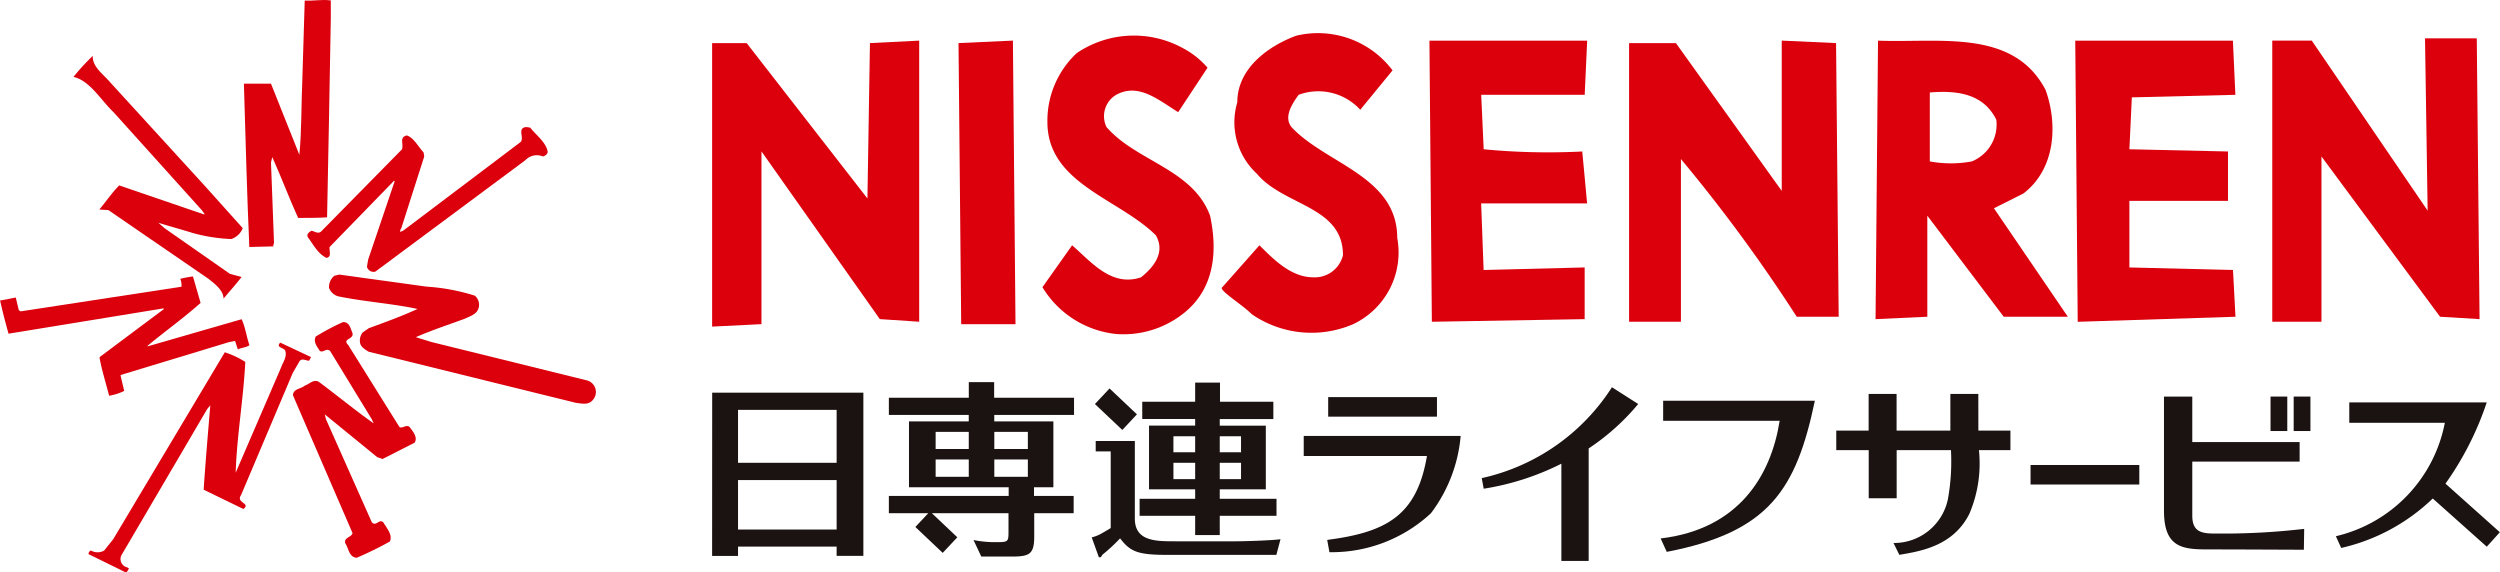 <svg xmlns="http://www.w3.org/2000/svg" width="134.158" height="30.719" viewBox="0 0 134.158 30.719"><g data-name="グループ 8224"><g data-name="グループ 8220" fill="#dc000c"><path data-name="パス 5017" d="M17.752.023v.972l-.1 5.562-.1 5.106c-.487.032-1.068.032-1.554.032-.484-1.065-.905-2.2-1.388-3.265l-.068.292.162 4.3c0 .067-.063.134-.031.2l-1.294.032c-.129-2.91-.2-5.788-.291-8.763h1.453l1.522 3.814c.129-1.26.1-2.715.16-4.008l.129-4.268c.462.028.913-.071 1.4-.006z"/><path data-name="パス 5018" d="M4.979 2.998c-.032.581.548.97.907 1.39l5.14 5.626 2 2.229a.994.994 0 01-.615.585 9.01 9.01 0 01-2.069-.325c-.613-.192-1.229-.355-1.842-.549l.325.288 3.522 2.459.616.164c-.295.384-.647.774-.968 1.162 0-.453-.488-.809-.81-1.067l-5.367-3.684-.487-.033c.355-.421.68-.906 1.067-1.294l4.529 1.551h.062l-.161-.224-4.751-5.272c-.678-.645-1.26-1.684-2.136-1.876a11.82 11.82 0 011.038-1.13z"/><path data-name="パス 5019" d="M28.453 6.846c.322.419.841.774.937 1.291 0 .132-.128.228-.257.259a.841.841 0 00-.939.2l-8.051 5.98a.367.367 0 01-.452-.259l.065-.386 1.422-4.2-.032-.032-3.459 3.557c-.03.226.128.517-.16.583-.454-.2-.711-.713-1-1.1-.1-.163.062-.292.193-.356.164.031.356.193.52.031l4.331-4.4c.1-.293-.162-.648.259-.746.39.13.614.614.9.908l.035.223-1.23 3.846a.365.365 0 00-.065.2l.163-.065 6.3-4.755c.223-.225-.2-.742.293-.807z"/><path data-name="パス 5020" d="M22.893 15.382a10.89 10.89 0 012.586.483.635.635 0 01.2.68c-.1.324-.454.421-.712.549-.875.325-1.779.616-2.653 1l.84.26 8.376 2.068a.644.644 0 01.259 1.069c-.229.257-.583.16-.874.128l-11.127-2.743c-.164-.1-.39-.229-.452-.422a.688.688 0 01.129-.616l.323-.224c.874-.322 1.778-.647 2.617-1.035-1.357-.291-2.876-.391-4.266-.679a.739.739 0 01-.483-.454.776.776 0 01.287-.646l.26-.066z"/><path data-name="パス 5021" d="M10.764 16.255c-.9.807-1.906 1.52-2.843 2.3v.032l5.045-1.456c.191.388.26.938.42 1.39-.16.13-.42.13-.616.227-.064-.129-.1-.324-.159-.451l-.325.063-5.752 1.746-.068.031.2.841a3 3 0 01-.81.259c-.162-.645-.419-1.455-.517-2.069L8.8 16.582l-.031-.033-8.31 1.358a32.43 32.43 0 01-.454-1.779l.841-.162.163.68.1.063 8.633-1.324a1.04 1.04 0 00-.066-.421 5.467 5.467 0 01.679-.13z"/><path data-name="パス 5022" d="M18.914 17.871c.1.354-.583.291-.225.646l2.748 4.4c.162.1.355-.161.547 0 .162.225.454.55.262.84l-1.715.873-.291-.1-2.812-2.294.064.259 2.459 5.528c.225.259.388-.194.613 0 .194.323.518.679.358 1.035a18.129 18.129 0 01-1.779.873c-.419-.033-.419-.483-.614-.776-.095-.323.355-.323.388-.55l-3.2-7.4c.033-.355.42-.322.647-.517.224-.063.454-.357.742-.2 1 .744 1.94 1.52 2.944 2.231l-.1-.225-2.232-3.654c-.227-.227-.452.226-.615-.1-.129-.194-.288-.42-.16-.68a12.626 12.626 0 011.455-.773c.354-.031.417.357.516.584z"/><path data-name="パス 5023" d="M16.584 19.359c-.159 0-.385-.162-.514.033l-.357.615-2.778 6.563c-.295.421.549.421.126.744l-2.132-1.035c.1-1.521.227-2.977.357-4.528l-.164.194-4.589 7.821a.454.454 0 00.192.645c.064.032.13.032.194.1-.065.1-.13.291-.259.162l-1.909-.937a.2.2 0 01.13-.194.707.707 0 00.712 0l.487-.614 5.983-10.022a4.66 4.66 0 011.1.516c-.1 2-.451 3.944-.516 5.946l2.427-5.624c.1-.291.355-.614.227-.937-.095-.162-.519-.162-.26-.42l1.651.776z"/></g><g data-name="グループ 8221" fill="#dc000c"><path data-name="パス 5024" d="M59.901 5.086a1.334 1.334 0 00-.525 1.727c1.588 1.85 4.635 2.252 5.56 4.76.4 1.855.261 3.838-1.325 5.163a5.189 5.189 0 01-3.709 1.188 5.256 5.256 0 01-3.961-2.513l1.592-2.248c1.058.923 2.12 2.248 3.7 1.718.657-.529 1.325-1.32.795-2.252-1.987-1.979-5.821-2.774-5.821-6.081a4.963 4.963 0 011.577-3.7 5.467 5.467 0 015.7-.261A4.489 4.489 0 0164.8 3.634l-1.575 2.385c-1.063-.655-2.122-1.587-3.324-.933z"/><path data-name="パス 5025" d="M69.692 5.086c-.393.534-.795 1.2-.393 1.727 1.839 1.983 5.681 2.645 5.681 5.953a4.257 4.257 0 01-2.371 4.633 5.652 5.652 0 01-5.43-.534c-.525-.53-1.839-1.325-1.585-1.453l1.991-2.248c.8.795 1.714 1.718 2.9 1.718a1.555 1.555 0 001.583-1.187c0-2.641-3.175-2.641-4.617-4.368a3.756 3.756 0 01-1.053-3.838c0-1.851 1.711-3.038 3.162-3.573a5.009 5.009 0 015.169 1.86l-1.733 2.115a3.048 3.048 0 00-3.304-.805z"/><path data-name="パス 5026" d="M114.27 8.01l5.291.119v2.65h-5.291v3.573l5.56.137.133 2.509-8.466.27-.132-15.086h8.46l.133 2.906-5.556.137z"/><path data-name="パス 5027" d="M133.061 17.125l-2.12-.128-6.364-8.6v8.868h-2.64V2.18h2.12l6.218 9.124-.141-9.248h2.778z"/><path data-name="パス 5028" d="M85.17 10.916h-5.687l.133 3.573 5.422-.137v2.774l-8.2.141-.13-15.086h8.465l-.133 2.906h-5.554l.133 2.923a36.063 36.063 0 005.29.119z"/><path data-name="パス 5029" d="M90.204 8.535v8.731h-2.782V2.313h2.513l5.679 7.931V2.179l2.915.133.141 14.684h-2.252a85.518 85.518 0 00-6.214-8.461z"/><path data-name="パス 5030" d="M49.327 17.266l-2.113-.141-6.351-9v9.27l-2.648.132V2.313h1.853l6.481 8.338.135-8.338 2.643-.133z"/><path data-name="パス 5031" d="M54.356 2.179l.139 15.219h-2.914l-.144-15.086z"/><path data-name="パス 5032" d="M109.774 4.83c.662 1.851.529 4.236-1.188 5.551l-1.585.795 3.966 5.821h-3.441l-4.1-5.423v5.423l-2.778.129.132-14.945c3.305.132 7.266-.659 8.994 2.649zm-6.214.133v3.7a6.228 6.228 0 002.252 0 2.134 2.134 0 001.316-2.239c-.662-1.338-1.982-1.594-3.569-1.461z"/></g><g data-name="グループ 8223"><g data-name="グループ 8222" fill="#1a1311"><path data-name="パス 5033" d="M38.214 29.834h1.391v-.5h5.291v.494h1.435v-8.756h-8.113zm1.391-7.841h5.291v2.841h-5.291zm0 3.768h5.291v2.655h-5.291z"/><path data-name="長方形 5082" d="M71.275 21.31h5.837v1.049h-5.837z"/><path data-name="長方形 5083" d="M108.966 24.953h5.836v1.048h-5.836z"/><path data-name="パス 5034" d="M106.163 21.14h-1.5v1.969h-2.886V21.14h-1.5v1.969H98.54v1.048h1.741v2.583h1.5v-2.583h2.914a11.44 11.44 0 01-.161 2.614 2.953 2.953 0 01-2.923 2.368l.313.635c1.188-.2 2.892-.484 3.758-2.2a6.886 6.886 0 00.514-3.42h1.69v-1.048h-1.72z"/><path data-name="パス 5035" d="M117.645 27.67v-2.9h5.76v-1.048h-5.76v-2.438h-1.519v6.126c0 1.965.983 2.073 2.34 2.073s5.167.018 5.167.018l.017-1.12a37.5 37.5 0 01-4.773.25c-.733.003-1.232-.086-1.232-.961z"/><path data-name="長方形 5084" d="M121.844 21.281h.899v1.849h-.899z"/><path data-name="長方形 5085" d="M123.086 21.281h.899v1.849h-.899z"/><path data-name="パス 5036" d="M53.349 21.343v-.835h-1.36v.835h-4.29v.924h4.287v.346h-3.207v3.536h5.35v.466h-6.43v.924h2.115l-.694.74 1.469 1.39.784-.836-1.367-1.294h4.113v1.039c0 .474-.041.514-.564.514a5.811 5.811 0 01-1.313-.112l.417.886h1.652c.947 0 1.189-.14 1.189-1.078v-1.249h2.116v-.924h-2.128v-.466h1.04v-3.536h-3.172v-.346h4.28v-.924h-4.287zm-1.362 4.242h-1.778v-.927h1.778zm0-1.491h-1.778v-.917h1.778zm1.371.564h1.8v.927h-1.8zm1.8-1.481v.917h-1.8v-.917z"/><path data-name="パス 5037" d="M63.076 29.048c-1.058 0-2.177 0-2.177-1.22v-4.161h-2.1v.555h.805v4.114c-.09.061-.352.211-.473.282a2.2 2.2 0 01-.545.222l.373 1.038c.01.03.05.03.07.03.05 0 .08-.05.131-.141a9.065 9.065 0 00.947-.877c.554.716.937.887 2.559.887h5.828l.222-.84c-.534.07-1.975.112-2.509.112z"/><path data-name="パス 5038" d="M64.136 28.712h1.32v-1.031h3.046v-.914h-3.046v-.507h2.472v-3.416h-2.472v-.355h2.876v-.929h-2.863v-1.027h-1.333v1.027h-2.839v.925h2.839v.355H61.66v3.42h2.476v.507h-2.981v.914h2.981zm1.32-5.3h1.142v.857h-1.142zm0 1.422h1.142v.877h-1.142zm-2.486-1.422h1.166v.857h-1.167zm0 2.3v-.877h1.166v.877z"/><path data-name="パス 5039" d="M61.011 22.235l-1.47-1.39-.784.837 1.47 1.39z"/><path data-name="パス 5040" d="M69.962 24.472h6.612c-.54 3.193-2.174 4.092-5.352 4.5l.119.66a7.821 7.821 0 005.443-2.085 8.01 8.01 0 001.6-4.153h-8.422z"/><path data-name="パス 5041" d="M79.515 25.657l.105.569a14.131 14.131 0 004.168-1.342v5.218h1.465v-6.038a12.2 12.2 0 002.658-2.384l-1.409-.9a11.138 11.138 0 01-6.987 4.877z"/><path data-name="パス 5042" d="M89.25 22.582h6.252c-.465 2.939-2.189 5.818-6.387 6.313l.329.72c5.488-1.064 6.943-3.329 7.948-8.112H89.25z"/><path data-name="パス 5043" d="M131.232 25.954a16.482 16.482 0 002.215-4.361h-7.377v1.095h5.128a7.758 7.758 0 01-5.847 6.087l.285.63a10.4 10.4 0 004.913-2.654l2.9 2.587.7-.777z"/></g></g></g></svg>